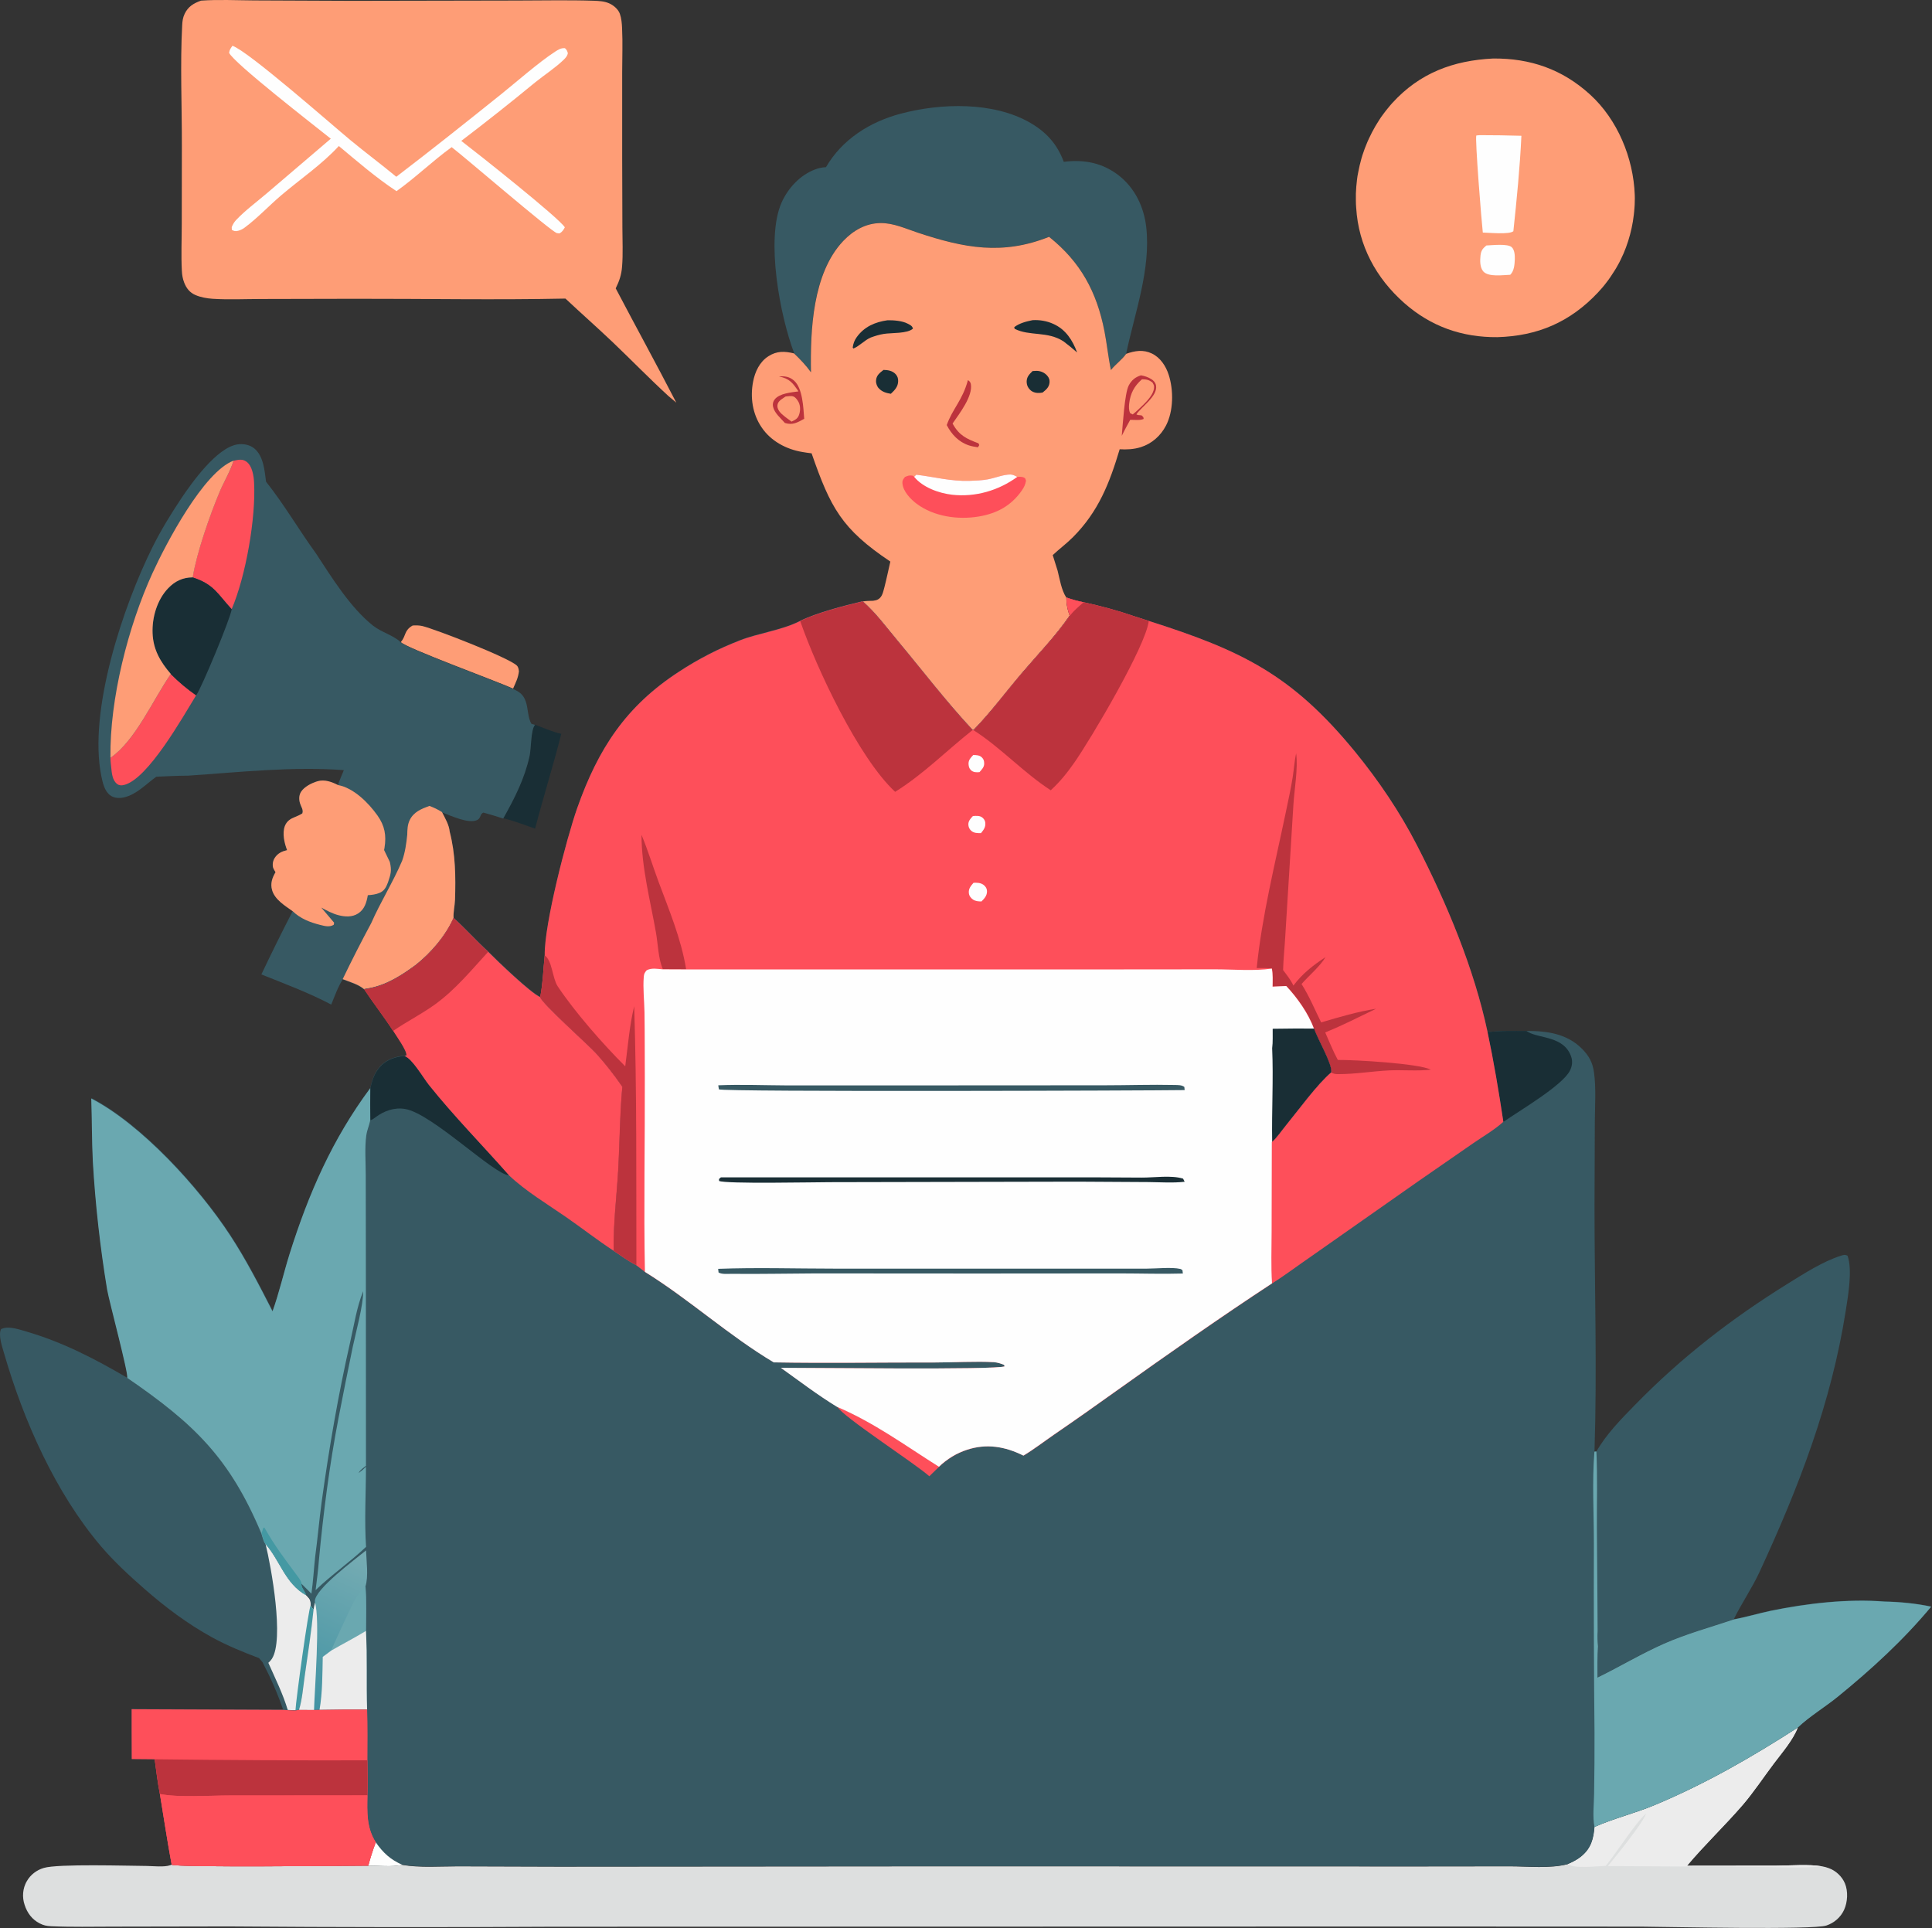 <svg width="501" height="500" viewBox="0 0 501 500" fill="none" xmlns="http://www.w3.org/2000/svg">
<rect x="0" y="0" width="501" height="500" fill="#333333" stroke="none"/>
<g clip-path="url(#clip0_696_4153)">
<path d="M214.191 43.352C218.356 36.158 225.577 31.614 233.474 29.505C243.886 26.719 257.598 26.287 267.226 31.885C271.391 34.319 274.176 37.429 275.853 41.972C281.073 41.296 285.886 42.216 290.105 45.488C294.324 48.788 296.65 53.683 297.245 58.956C298.462 69.828 294.243 81.214 292.026 91.734C290.998 93.222 289.267 94.439 288.077 95.926C287.374 92.6 287.049 89.219 286.4 85.866C284.399 75.643 280.207 67.908 272.04 61.391C259.924 66.204 249.998 64.311 237.99 60.309C234.88 59.281 231.716 57.794 228.363 57.821C224.522 57.848 221.25 59.741 218.654 62.472C210.675 70.856 210.08 85.622 210.297 96.521C208.999 94.709 207.565 93.222 205.97 91.653C202.265 82.025 198.505 61.958 202.67 52.547C204.347 48.788 207.457 45.407 211.352 43.947C212.271 43.595 213.191 43.406 214.191 43.352Z" fill="#375963"/>
<path d="M387.192 15.174C396.847 15.092 405.123 17.959 412.317 24.504C419.456 30.995 423.567 40.974 423.919 50.521C423.946 51.089 423.946 51.684 423.919 52.252C423.919 52.82 423.892 53.415 423.838 53.983C423.811 54.55 423.729 55.145 423.675 55.713C423.594 56.281 423.513 56.876 423.432 57.444C423.324 58.012 423.216 58.58 423.107 59.148C422.972 59.716 422.837 60.284 422.702 60.825C422.539 61.393 422.377 61.934 422.215 62.502C422.026 63.042 421.836 63.61 421.647 64.151C421.431 64.692 421.214 65.233 420.998 65.774C420.755 66.315 420.511 66.829 420.268 67.343C420.024 67.856 419.754 68.37 419.456 68.884C419.186 69.398 418.888 69.885 418.564 70.371C418.266 70.858 417.942 71.345 417.617 71.832C417.293 72.319 416.941 72.778 416.59 73.238C416.238 73.698 415.887 74.158 415.508 74.591C415.129 75.023 414.751 75.456 414.345 75.889C407.124 83.542 398.74 87.139 388.301 87.437C379.133 87.518 371.047 84.678 364.123 78.566C356.821 72.102 352.278 63.691 351.683 53.901C351.629 53.279 351.602 52.684 351.602 52.062C351.602 51.44 351.602 50.845 351.602 50.223C351.629 49.601 351.656 49.006 351.71 48.384C351.764 47.762 351.818 47.167 351.899 46.545C351.98 45.923 352.061 45.328 352.197 44.733C352.305 44.138 352.44 43.516 352.575 42.921C352.71 42.326 352.873 41.731 353.035 41.136C353.197 40.541 353.387 39.973 353.603 39.378C353.792 38.81 354.009 38.215 354.252 37.648C354.468 37.08 354.712 36.512 354.982 35.944C355.253 35.376 355.523 34.835 355.793 34.294C356.091 33.753 356.388 33.212 356.686 32.671C357.01 32.13 357.335 31.617 357.66 31.103C357.984 30.589 358.336 30.075 358.714 29.588C359.066 29.102 359.444 28.615 359.85 28.128C360.229 27.641 360.634 27.181 361.04 26.722C368.126 18.933 376.834 15.687 387.192 15.174Z" fill="#FE9D76"/>
<path d="M385.434 63.662C386.894 63.608 391.005 63.121 392.033 64.122C392.763 64.825 392.844 66.231 392.817 67.205C392.763 68.584 392.655 70.288 391.627 71.261C389.815 71.315 386.002 71.91 384.65 70.396C383.73 69.341 383.784 67.556 383.92 66.258C384.082 64.987 384.433 64.5 385.434 63.662Z" fill="#FEFEFE"/>
<path d="M383.706 35.051C387.303 35.051 390.927 35.105 394.524 35.213C394.146 43.435 393.307 51.791 392.442 59.959C391.387 60.878 386.086 60.337 384.518 60.31C384.22 57.849 382.435 35.754 382.841 35.132L383.706 35.051Z" fill="#FEFEFE"/>
<path d="M138.733 187.934C140.924 188.745 143.249 189.8 145.548 190.314C143.466 198.562 140.897 206.675 138.76 214.897C136.056 213.978 133.27 212.842 130.484 212.193C133.432 206.946 136.056 201.889 137.327 195.939C137.732 193.992 137.624 189.151 138.733 187.934Z" fill="#192E35"/>
<path d="M107.009 162.215C107.848 162.161 108.686 162.161 109.524 162.35C113.175 163.269 131.89 170.544 134.027 172.6C134.432 173.006 134.486 173.546 134.568 174.087C134.378 175.818 133.729 177.008 133.053 178.577C129.186 176.792 105.008 167.948 103.953 166.515C105.386 164.784 104.737 163.513 107.009 162.215Z" fill="#FE9D76"/>
<path d="M210.3 96.549C210.11 85.677 210.705 70.911 218.657 62.5C221.253 59.768 224.525 57.875 228.366 57.848C231.719 57.821 234.883 59.308 237.993 60.336C250.028 64.339 259.954 66.232 272.043 61.418C280.21 67.936 284.402 75.67 286.403 85.893C287.052 89.22 287.377 92.627 288.08 95.954C289.27 94.466 291.001 93.249 292.029 91.762C294.3 90.951 296.464 90.599 298.709 91.681C300.899 92.736 302.332 94.926 303.063 97.198C304.361 101.2 304.307 106.636 302.36 110.369C300.98 113.019 298.681 115.074 295.815 115.967C294.003 116.535 292.218 116.616 290.352 116.508C287.728 125.27 284.862 132.653 278.236 139.306C276.586 140.956 274.693 142.362 272.989 143.958L274.26 148.015C274.828 150.286 275.234 152.991 276.505 154.965C276.532 156.696 276.802 158.075 277.37 159.671C273.719 164.999 269.014 169.813 264.822 174.762C260.684 179.63 256.871 184.795 252.408 189.366L252.111 189.339C245.295 182.037 239.075 173.923 232.693 166.243C229.826 162.808 226.986 158.941 223.606 155.993C224.525 155.83 225.499 155.83 226.418 155.803C226.851 155.722 227.338 155.668 227.717 155.425C228.825 154.803 229.015 153.424 229.339 152.315C229.907 150.097 230.367 147.852 230.881 145.635C218.278 137.197 215.357 131.68 210.462 117.562C209.651 117.481 208.839 117.346 208.028 117.211C203.863 116.508 199.861 114.371 197.481 110.801C195.128 107.34 194.506 103.039 195.29 98.983C195.777 96.414 196.994 93.817 199.266 92.384C201.456 90.978 203.485 91.059 205.919 91.654C207.568 93.249 209.002 94.737 210.3 96.549Z" fill="#FE9D76"/>
<path d="M267.768 96.226C268.12 96.199 268.471 96.172 268.823 96.172C269.851 96.199 270.851 96.605 271.554 97.416C272.041 97.957 272.257 98.606 272.149 99.336C271.987 100.499 271.203 101.121 270.364 101.797C270.175 101.824 269.986 101.851 269.796 101.878C268.85 101.986 267.822 101.797 267.119 101.094C266.524 100.499 266.254 99.877 266.227 99.039C266.227 97.713 266.903 97.091 267.768 96.226Z" fill="#192E35"/>
<path d="M229.119 95.93C230.309 95.957 231.472 96.146 232.31 97.093C232.743 97.579 232.932 98.201 232.905 98.85C232.878 100.311 232.013 101.176 231.012 102.123C229.849 101.934 228.768 101.636 227.929 100.744C227.848 100.662 227.794 100.581 227.713 100.5C227.659 100.419 227.578 100.338 227.551 100.23C227.496 100.149 227.442 100.04 227.415 99.959C227.361 99.878 227.334 99.77 227.307 99.662C227.28 99.554 227.253 99.472 227.226 99.364C227.199 99.256 227.199 99.148 227.172 99.067C227.172 98.959 227.172 98.85 227.172 98.742C227.172 98.634 227.172 98.526 227.199 98.445C227.361 97.228 228.227 96.633 229.119 95.93Z" fill="#192E35"/>
<path d="M250.998 98.578C251.431 98.876 251.647 99.092 251.755 99.579C252.35 102.716 248.726 107.341 247.022 109.829C247.049 109.856 247.049 109.91 247.076 109.937C248.726 112.912 250.619 113.804 253.729 114.967L253.946 115.427L253.594 115.995C252.81 115.887 252.026 115.751 251.268 115.508C248.618 114.643 246.752 112.668 245.508 110.234C247.022 105.961 249.592 103.825 250.998 98.578Z" fill="#BC333D"/>
<path d="M267.768 83.028C269.607 82.92 271.5 83.245 273.15 84.002C276.395 85.462 278.126 88.221 279.316 91.412C278.18 90.411 276.99 89.438 275.773 88.518C271.581 85.814 267.037 87.247 263.116 85.273L263.008 84.84C264.414 83.785 266.064 83.38 267.768 83.028Z" fill="#192E35"/>
<path d="M230.15 83.053C231.719 83.026 233.99 83.189 235.397 83.946C236.073 84.298 236.533 84.487 236.749 85.217C235.316 86.569 231.151 86.272 229.176 86.596C227.987 86.786 226.878 87.137 225.769 87.543C224.092 88.3 222.929 89.707 221.307 90.383L221.117 90.139C221.252 89.139 221.55 88.3 222.145 87.462C224.119 84.703 226.932 83.513 230.15 83.053Z" fill="#192E35"/>
<path d="M201.998 97.632C203.513 97.497 204.757 97.686 205.92 98.714C208.164 100.715 208.327 105.773 208.543 108.612C206.731 109.586 205.595 110.316 203.54 109.694C202.458 108.45 200.808 107.125 200.457 105.448C200.321 104.772 200.457 104.123 200.889 103.582C202.16 101.986 205.189 101.77 207.055 101.5C205.568 99.309 204.757 98.173 201.998 97.632Z" fill="#BC333D"/>
<path d="M203.723 102.826C204.345 102.772 205.237 102.582 205.805 102.853C206.346 103.069 206.833 103.799 207.103 104.313C207.617 105.341 207.563 106.72 207.131 107.775C206.752 108.667 206.076 108.938 205.264 109.344C204.291 108.586 202.776 107.64 202.073 106.639C201.668 106.044 201.478 105.476 201.668 104.773C201.911 103.881 203.02 103.313 203.723 102.826Z" fill="#FE9D76"/>
<path d="M295.867 97.336C296.813 97.498 297.706 97.796 298.544 98.309C299.166 98.688 299.68 99.283 299.788 100.04C300.194 102.745 296.056 105.449 294.677 107.451C295.137 107.667 294.893 107.613 295.515 107.667C295.678 107.694 295.84 107.694 296.029 107.721C296.435 108.127 296.516 108.046 296.57 108.641C295.705 109.046 294.461 108.884 293.487 108.884H293.081C292.297 110.236 291.594 111.643 290.891 113.022C291.161 110.209 291.621 102.042 292.703 99.959C293.433 98.58 294.406 97.796 295.867 97.336Z" fill="#BC333D"/>
<path d="M296.135 98.363C297.27 98.363 297.919 98.499 298.839 99.175C299.082 99.634 299.272 99.851 299.272 100.365C299.272 102.744 296.08 105.314 294.539 106.801L293.728 107.477L293.078 107.153C292.7 106.396 292.727 105.53 292.808 104.719C293.106 102.041 294.133 100.094 296.135 98.363Z" fill="#FE9D76"/>
<path d="M237.044 123.65L237.612 123.109C242.344 123.677 246.509 124.84 251.35 124.704C252.973 124.65 254.623 124.596 256.218 124.299C258.057 123.947 260.167 123.055 262.006 123.055C262.655 123.055 263.223 123.379 263.791 123.677C264.413 123.65 264.927 123.569 265.522 123.839C265.954 124.028 265.927 124.272 266.062 124.677C265.9 125.651 265.549 126.381 264.981 127.193C262.222 131.168 258.49 133.169 253.784 133.954C248.402 134.846 242.182 133.981 237.72 130.654C236.151 129.491 234.15 127.409 234.015 125.326C233.961 124.569 234.231 124.245 234.691 123.677C235.529 123.352 235.773 123.217 236.665 123.352L237.044 123.65Z" fill="#FE4F5A"/>
<path d="M237.047 123.65L237.615 123.109C242.348 123.677 246.512 124.84 251.353 124.704C252.976 124.65 254.626 124.596 256.221 124.299C258.061 123.947 260.17 123.055 262.009 123.055C262.658 123.055 263.226 123.379 263.794 123.677C258.926 127.22 252.922 128.977 246.891 128.301C243.429 127.896 239.292 126.408 237.047 123.65Z" fill="#FEFEFE"/>
<path d="M413.484 473.82C418.487 471.603 423.95 470.305 429.035 468.168C442.151 462.705 454.267 455.728 466.194 448.047C464.869 451.373 462.191 454.429 460.028 457.296C457.35 460.839 454.808 464.706 451.914 468.087C447.263 473.469 442.07 478.391 437.473 483.854L460.677 483.827C464.49 483.827 468.844 483.394 472.576 484.016C473.171 484.124 473.739 484.287 474.307 484.503C476.092 485.152 477.688 486.667 478.418 488.424C479.284 490.48 479.121 493.292 478.202 495.294C477.309 497.241 475.633 498.674 473.631 499.35C470.224 500.54 432.848 499.702 425.735 499.648L366.562 499.621L143.471 499.675C115.426 499.837 87.354 499.81 59.308 499.594L29.37 499.648C24.015 499.648 18.579 499.783 13.225 499.54C12.089 499.486 11.304 499.323 10.304 498.81C8.329 497.809 7.058 496.105 6.382 493.996C6.301 493.752 6.247 493.482 6.166 493.238C6.112 492.968 6.058 492.725 6.031 492.454C6.004 492.184 5.977 491.94 5.977 491.67C5.977 491.399 5.977 491.156 6.004 490.885C6.031 490.615 6.058 490.372 6.112 490.101C6.166 489.831 6.22 489.587 6.301 489.344C6.382 489.101 6.463 488.857 6.572 488.614C6.68 488.37 6.788 488.127 6.923 487.911C7.87 486.207 9.492 484.963 11.358 484.422C15.009 483.313 33.183 483.881 38.078 483.908C39.755 483.935 42.568 484.26 44.136 483.719C44.245 483.692 44.353 483.61 44.461 483.583C46.03 484.341 89.409 483.854 95.44 483.827C98.28 483.827 101.498 484.205 104.284 483.638C108.881 484.422 114.074 484.016 118.752 484.016L144.85 484.097L243.482 484.016L367.535 484.043L391.551 484.016C396.203 484.016 402.017 484.638 406.507 483.448C407.778 482.907 409.049 482.285 410.104 481.366C412.619 479.31 413.241 476.849 413.484 473.82Z" fill="#DDDFDF"/>
<path d="M413.482 473.82C418.485 471.603 423.948 470.305 429.032 468.168C442.149 462.705 454.265 455.728 466.192 448.047C464.866 451.373 462.189 454.429 460.025 457.296C457.348 460.839 454.806 464.706 451.912 468.087C447.26 473.469 442.068 478.391 437.47 483.854L460.674 483.827C464.488 483.827 468.842 483.394 472.574 484.016C466.814 484.557 460.62 484.151 454.833 484.151L416.943 483.935C418.972 481.501 426.139 472.657 426.842 470.305C423.867 473.036 419.323 480.311 416.403 483.881C414.131 483.935 408.424 484.692 406.531 483.448C407.802 482.907 409.073 482.285 410.128 481.366C412.616 479.31 413.238 476.849 413.482 473.82Z" fill="#ECECEC"/>
<path d="M40.541 201.427C37.945 203.267 35.511 205.971 32.293 206.755C31.103 207.053 29.697 207.053 28.642 206.296C27.1 205.214 26.64 203.023 26.289 201.319C22.827 184.416 31.914 157.128 39.649 141.686C41.785 137.413 44.328 133.275 46.978 129.3C49.791 125.108 56.173 116.156 61.501 115.263C63.015 115.02 64.719 115.291 65.936 116.291C68.343 118.265 68.614 122.052 68.992 124.918C73.698 130.841 77.484 137.386 81.92 143.498C86.057 149.799 90.79 157.507 96.713 162.24C98.85 163.944 102.041 164.755 103.934 166.567C104.989 168 129.139 176.844 133.034 178.629C134.765 179.494 135.711 180.062 136.36 181.982C136.955 183.713 136.874 186.255 137.821 187.716L138.74 187.986C137.631 189.203 137.767 194.044 137.334 196.019C136.036 201.968 133.439 207.026 130.492 212.272C128.788 211.704 127.084 211.218 125.353 210.731C124.434 211.082 124.758 212.11 123.812 212.624C121.621 213.787 116.861 211.515 114.616 210.677C115.428 212.272 116.455 213.976 116.618 215.761C118.132 221.576 118.186 227.444 117.997 233.421C117.943 234.909 117.51 236.748 117.618 238.154C115.563 242.806 111.804 247.187 107.828 250.351C104.123 253.083 100.175 255.625 95.577 256.436L94.441 256.625C92.954 255.327 90.709 254.732 88.87 254.002C87.599 256.003 86.788 258.356 85.895 260.52C80.162 257.491 73.806 255.111 67.775 252.704C70.399 247.187 73.103 241.697 75.916 236.261C73.941 234.855 71.264 233.259 70.561 230.771C70.074 229.067 70.588 227.607 71.453 226.146C71.237 225.768 70.912 225.281 70.804 224.875C70.615 224.037 70.804 223.117 71.264 222.414C72.021 221.278 73.13 220.791 74.428 220.467C73.725 218.655 73.13 216.086 73.86 214.193C74.374 212.894 75.321 212.326 76.565 211.84C77.241 211.569 77.782 211.326 78.377 210.947C78.728 210.028 78.052 209.243 77.782 208.324C77.484 207.323 77.484 206.296 78.025 205.376C78.891 203.997 80.865 203.023 82.379 202.59C84.164 202.077 86.057 202.78 87.626 203.591C88.059 202.293 88.654 200.995 89.168 199.724C75.862 198.723 62.042 200.265 48.763 201.157C46.059 201.157 43.3 201.319 40.541 201.427Z" fill="#375963"/>
<path d="M44.299 174.789C46.355 176.871 48.491 178.656 50.871 180.306C47.383 185.958 38.404 202.023 32.184 203.564C31.561 203.727 30.939 203.727 30.426 203.348C29.1 202.402 28.992 200.427 28.83 198.94C28.749 198.156 28.641 197.344 28.641 196.533C35.131 192.071 39.675 181.442 44.299 174.789Z" fill="#FE4F5A"/>
<path d="M60.582 119.483C61.826 119.239 62.799 118.942 63.908 119.726C65.396 120.808 65.801 123.377 65.882 125.054C66.396 134.249 63.746 149.421 60.068 157.994C56.444 154.046 55.524 151.531 49.953 149.746C50.981 143.363 54.443 133.492 56.985 127.461C58.121 124.783 59.716 122.241 60.582 119.483Z" fill="#FE4F5A"/>
<path d="M49.972 149.746C55.516 151.531 56.436 154.073 60.087 157.995C59.816 160.239 52.217 178.549 50.865 180.333C48.458 178.657 46.348 176.872 44.293 174.816C41.589 171.679 39.722 168.515 39.56 164.242C39.398 160.158 40.723 155.588 43.59 152.586C45.402 150.693 47.403 149.773 49.972 149.746Z" fill="#192E35"/>
<path d="M28.64 196.534C28.424 181.254 33.237 162.431 39.539 148.638C43.055 140.957 52.791 122.378 60.58 119.457C59.714 122.216 58.145 124.785 57.01 127.435C54.467 133.466 51.006 143.337 49.978 149.72C47.409 149.747 45.407 150.666 43.596 152.56C40.729 155.562 39.404 160.132 39.566 164.216C39.728 168.489 41.594 171.653 44.299 174.79C39.674 181.443 35.13 192.072 28.64 196.534Z" fill="#FE9D76"/>
<path d="M111.341 209C112.531 209.433 113.532 209.92 114.614 210.596C115.425 212.191 116.453 213.895 116.615 215.68C118.129 221.495 118.183 227.363 117.994 233.34C117.94 234.828 117.507 236.667 117.616 238.073C115.56 242.725 111.801 247.106 107.825 250.27C104.12 253.002 100.172 255.544 95.574 256.355L94.438 256.544C92.951 255.246 90.706 254.651 88.867 253.921C91.22 249.026 93.708 244.158 96.277 239.371C98.684 233.881 101.903 228.824 104.283 223.225C105.067 221.008 105.364 218.79 105.608 216.464C105.635 215.139 105.662 213.895 106.23 212.705C107.257 210.569 109.232 209.784 111.341 209Z" fill="#FE9D76"/>
<path d="M74.45 220.469C73.747 218.657 73.152 216.088 73.882 214.195C74.396 212.897 75.342 212.329 76.586 211.842C77.263 211.572 77.803 211.328 78.398 210.95C78.75 210.03 78.074 209.246 77.803 208.326C77.506 207.326 77.506 206.298 78.047 205.379C78.912 203.999 80.886 203.026 82.401 202.593C84.186 202.079 86.079 202.782 87.648 203.594C91.704 204.324 95.572 208.218 97.871 211.464C99.791 214.168 100.223 216.656 99.71 219.874C99.683 220.064 99.628 220.253 99.601 220.442C100.115 221.47 100.602 222.498 101.089 223.526C101.63 225.851 101.332 226.663 100.602 228.853C100.142 230.097 99.628 231.071 98.357 231.585C97.465 231.963 96.329 232.099 95.382 232.153C95.058 234.019 94.544 235.831 92.84 236.913C91.326 237.886 89.46 237.778 87.783 237.345C86.214 236.94 84.754 236.155 83.32 235.371L86.647 239.292L86.539 239.833C85.43 240.509 84.213 240.158 83.023 239.86C80.4 239.211 77.858 238.211 75.91 236.318C73.936 234.911 71.259 233.316 70.555 230.828C70.069 229.124 70.582 227.663 71.448 226.203C71.232 225.824 70.907 225.337 70.799 224.932C70.61 224.093 70.799 223.174 71.259 222.471C72.043 221.254 73.179 220.767 74.45 220.469Z" fill="#FE9D76"/>
<path d="M52.136 0.163C56.679 -0.161 61.358 0.082 65.929 0.109L91.432 0.217L133.919 0.136C140.572 0.136 147.279 -0.026 153.932 0.19C155.284 0.244 156.636 0.298 157.907 0.839C159.07 1.326 160.341 2.408 160.747 3.598C161.153 4.761 161.261 6.059 161.315 7.276C161.504 11.089 161.342 14.984 161.342 18.824V40.838L161.396 59.039C161.396 62.366 161.585 65.8 161.315 69.127C161.153 71.263 160.612 72.859 159.665 74.779C164.858 84.677 170.24 94.468 175.378 104.42L173.377 102.743C168.455 98.227 163.803 93.44 158.989 88.842C154.932 84.975 150.713 81.27 146.63 77.43C128.429 77.808 110.174 77.457 91.973 77.484L67.849 77.538C63.63 77.538 59.303 77.754 55.111 77.484C53.596 77.375 52.055 77.105 50.676 76.51C49.215 75.888 48.323 74.752 47.755 73.265C47.376 72.291 47.214 71.317 47.16 70.263C46.943 66.206 47.133 62.095 47.133 58.039L47.16 37.809C47.187 27.64 46.7 16.633 47.241 6.6C47.295 5.491 47.403 4.571 47.89 3.571C48.782 1.705 50.216 0.839 52.136 0.163Z" fill="#FE9D76"/>
<path d="M60.279 11.875C64.336 13.227 85.945 32.267 90.813 36.296C94.734 39.542 98.845 42.598 102.767 45.843C111.772 38.974 120.995 31.617 129.838 24.532C133.949 21.232 139.682 16.175 143.928 13.416C144.767 12.876 145.47 12.416 146.498 12.497C147.011 12.984 147.038 13.092 147.255 13.795C147.093 14.579 146.687 14.985 146.146 15.526C143.955 17.636 141.116 19.474 138.736 21.395C132.461 26.56 126.079 31.617 119.615 36.54C123.374 39.406 145.01 56.526 146.471 58.96C146.065 59.69 145.848 60.068 145.118 60.528C144.875 60.501 144.632 60.528 144.388 60.447C142.82 59.96 120.589 40.813 117.127 38.162C112.178 41.732 107.797 46.032 102.821 49.575C97.628 46.167 92.652 41.867 87.865 37.865C83.511 42.625 77.804 46.492 72.882 50.684C69.718 53.388 66.716 56.607 63.39 59.068C62.903 59.419 62.308 59.717 61.74 59.852C61.037 60.014 60.739 59.96 60.117 59.609L60.09 58.906C60.361 58.229 60.685 57.661 61.172 57.121C63.525 54.605 66.554 52.388 69.177 50.143L85.782 35.972C81.455 32.51 60.469 16.229 59.414 13.687C59.549 12.822 59.82 12.551 60.279 11.875Z" fill="#FEFEFE"/>
<path d="M67.177 430.011C63.039 428.442 58.901 426.765 55.007 424.629C48.651 421.14 42.891 416.813 37.455 412.053C33.507 408.591 29.612 405.022 26.204 401.019C14.413 387.172 6.11 368.43 1.08 351.041C0.62 349.445 -0.543 346.146 0.296 344.658C0.593 344.55 0.729 344.496 1.026 344.415C2.757 344.009 5.164 344.82 6.814 345.307C16.279 348.066 24.609 352.393 33.047 357.342C50.247 369.215 59.578 378.004 67.826 397.692C68.097 398.477 68.367 399.748 68.854 400.397C72.721 404.778 73.911 410.593 79.374 413.703C80.294 414.704 80.618 414.893 80.564 416.326C80.808 416.759 80.97 417.002 81.321 417.381C80.726 423.168 79.861 428.929 79.023 434.662C78.617 437.529 78.374 440.747 77.535 443.479L76.616 443.641L74.641 443.56L73.451 443.479C71.964 439.125 70.206 435.149 68.07 431.065L67.177 430.011Z" fill="#375963"/>
<path d="M68.852 400.367C72.719 404.748 73.909 410.563 79.372 413.673C80.291 414.674 80.616 414.863 80.562 416.296C80.805 416.729 80.968 416.973 81.319 417.351C80.724 423.139 79.859 428.899 79.02 434.633C78.615 437.499 78.371 440.718 77.533 443.449L76.613 443.611L74.639 443.53C73.395 439.311 71.367 435.255 69.582 431.225C69.96 430.9 70.231 430.603 70.501 430.197C73.747 425.221 70.339 406.371 68.852 400.367Z" fill="#ECECEC"/>
<path d="M80.566 416.297C80.809 416.73 80.971 416.973 81.323 417.352C80.728 423.139 79.862 428.9 79.024 434.633C78.618 437.5 78.375 440.718 77.537 443.45L76.617 443.612C76.698 441.097 79.998 417.162 80.566 416.297Z" fill="#4499A3"/>
<path d="M413.969 376.432C416.538 371.916 420.459 367.94 424.083 364.235C436.091 351.957 448.991 341.977 463.568 332.917C467.76 330.321 472.683 327.13 477.415 325.642C478.118 325.426 478.416 325.318 479.092 325.642C480.417 329.239 479.254 335.973 478.659 339.76C474.9 363.856 466.435 385.708 456.266 407.696C454.292 411.942 451.642 415.755 449.586 419.947C443.528 421.975 437.416 423.652 431.521 426.221C425.571 428.817 420.027 432.198 414.212 435.038C414.212 432.333 414.158 429.656 414.347 426.951C414.239 425.599 414.185 424.328 414.266 422.976L414.077 396.12C414.077 389.576 414.293 382.977 413.969 376.432Z" fill="#375963"/>
<path d="M276.558 154.965C278.046 155.479 279.479 155.911 281.021 156.182C285.456 157.155 289.729 158.291 294.029 159.779L297.897 161.023C321.939 168.676 334.975 174.924 351.337 194.883C357.449 202.347 363.047 210.623 367.455 219.223C375.163 234.205 382.276 251.189 385.764 267.687C389.091 267.254 392.498 267.362 395.879 267.362C401.153 267.335 406.372 268.065 410.267 272.014C412.079 273.853 412.998 275.557 413.35 278.099C413.918 282.237 413.593 286.672 413.566 290.864L413.485 312.905C413.485 333.946 414.161 355.122 413.485 376.162C413.485 376.244 413.485 376.352 413.458 376.433L413.972 376.379C414.296 382.923 414.08 389.522 414.107 396.094L414.296 422.949C414.188 424.302 414.269 425.573 414.378 426.925C414.188 429.629 414.242 432.307 414.242 435.011C420.057 432.172 425.601 428.818 431.551 426.195C437.419 423.626 443.559 421.949 449.617 419.92C452.835 419.325 456.026 418.352 459.244 417.676C468.656 415.756 479.122 414.539 488.696 415.296C492.645 415.377 496.945 415.783 500.785 416.621C493.591 425.275 485.261 432.902 476.553 439.988C473.227 442.692 469.305 445.018 466.195 447.966C454.268 455.646 442.152 462.624 429.036 468.087C423.951 470.196 418.461 471.521 413.485 473.739C413.242 476.768 412.62 479.256 410.186 481.312C409.131 482.204 407.86 482.853 406.589 483.394C402.099 484.584 396.285 483.962 391.633 483.962L367.617 483.989L243.564 483.962L144.933 484.043L118.834 483.962C114.156 483.935 108.963 484.341 104.366 483.583C101.58 484.151 98.362 483.746 95.522 483.773C89.518 483.8 46.112 484.287 44.543 483.529C43.407 477.444 42.488 471.305 41.487 465.193C40.892 462.218 40.541 459.216 40.135 456.187L34.185 456.133L34.158 448.723V443.206L73.454 443.368L74.644 443.449L76.618 443.53L77.537 443.368C78.376 440.637 78.619 437.391 79.025 434.552C79.863 428.818 80.729 423.031 81.324 417.27C80.972 416.919 80.81 416.648 80.566 416.215C80.594 414.782 80.296 414.593 79.376 413.592C73.913 410.482 72.724 404.667 68.856 400.286C68.369 399.637 68.099 398.393 67.828 397.582C59.58 377.893 50.276 369.077 33.049 357.231C33.374 356.014 28.37 337.435 27.829 334.324C26.017 323.317 24.773 312.229 24.124 301.087C23.854 295.651 23.908 290.215 23.719 284.779C36.781 291.567 51.575 307.821 59.688 320.207C63.826 326.509 67.287 333.27 70.722 339.977C72.453 335.136 73.616 329.97 75.157 325.048C80.053 309.389 86.219 295.353 96.036 282.128C96.442 280.343 96.928 278.667 98.064 277.179C99.822 274.853 102.121 274.069 104.907 273.745L105.393 273.609C105.583 272.392 102.716 268.471 101.986 267.254C99.606 263.576 96.901 260.114 94.467 256.463L95.603 256.274C100.201 255.462 104.149 252.92 107.854 250.189C111.83 247.025 115.562 242.643 117.645 237.992C120.728 240.804 123.54 243.941 126.623 246.754C128.949 249.107 137.63 257.464 140.119 258.518C140.822 254.949 140.903 251.298 141.281 247.674C141.146 239.668 146.907 217.465 149.719 209.46C155.155 194.098 162.322 183.064 176.169 174.085C178.63 172.463 181.199 170.975 183.823 169.623C186.446 168.271 189.15 167.081 191.909 165.999C196.804 164.106 202.592 163.403 207.243 161.104C207.324 161.05 207.432 160.996 207.514 160.969C211.841 158.832 218.926 157.02 223.686 155.884C227.067 158.832 229.879 162.673 232.773 166.134C239.183 173.815 245.376 181.928 252.191 189.23L252.489 189.257C256.951 184.687 260.764 179.521 264.902 174.653C269.094 169.731 273.8 164.89 277.451 159.562C276.829 158.075 276.558 156.669 276.558 154.965Z" fill="#375963"/>
<path d="M95.492 483.828C96.033 481.745 96.655 479.771 97.439 477.77C99.414 480.582 101.226 482.232 104.363 483.638C101.55 484.206 98.332 483.828 95.492 483.828Z" fill="#FEFEFE"/>
<path d="M217.109 364.805C226.764 368.915 234.769 374.811 243.559 380.355L240.99 382.843C237.122 379.409 218.678 367.509 217.109 364.805Z" fill="#FE4F5A"/>
<path d="M104.879 273.828C106.827 274.423 109.72 279.453 111.181 281.292C117.726 289.487 125.109 296.951 132.032 304.821C128.003 304.578 112.019 288.757 105.042 287.594C102.229 287.134 99.606 288.081 97.361 289.757C96.983 290.028 96.712 290.271 96.279 290.433C96.198 290.461 96.117 290.461 96.036 290.488C96.009 287.729 96.009 284.97 96.036 282.212C96.442 280.427 96.928 278.75 98.064 277.263C99.795 274.937 102.094 274.153 104.879 273.828Z" fill="#192E35"/>
<path d="M385.734 267.688C389.061 267.255 392.468 267.364 395.849 267.364C396.011 267.472 396.147 267.553 396.309 267.661C399.203 269.338 405.666 268.689 407.451 274.098C407.857 275.315 407.668 276.559 407.1 277.668C405.152 281.535 393.875 288.134 389.845 290.946C388.655 283.131 387.384 275.45 385.734 267.688Z" fill="#192E35"/>
<path d="M81.673 415.624C81.673 415.488 81.646 415.38 81.646 415.245C81.7 412.027 92.058 404.454 94.924 402.074C95.006 404.806 95.601 408.835 94.762 411.432C95.006 415.245 94.897 419.112 94.87 422.926C95.249 429.714 94.924 436.529 95.168 443.317C91.057 443.29 86.946 443.317 82.836 443.398L81.402 443.452L77.508 443.425C78.346 440.694 78.59 437.449 78.995 434.609C79.834 428.875 80.699 423.088 81.294 417.327L81.673 415.624Z" fill="url(#paint0_linear_696_4153)"/>
<path d="M81.677 415.621C83.029 419.759 81.596 437.987 81.433 443.477L77.539 443.45C78.377 440.718 78.621 437.473 79.026 434.633C79.865 428.9 80.73 423.112 81.325 417.352L81.677 415.621Z" fill="#ECECEC"/>
<path d="M85.922 428.035C86.003 427.467 91.304 416.136 91.899 415.135C92.71 413.783 93.576 412.485 94.793 411.457C95.036 415.27 94.928 419.138 94.901 422.951C91.953 424.763 88.897 426.304 85.922 428.035Z" fill="#6AA8B0"/>
<path d="M94.894 422.949C95.273 429.737 94.948 436.553 95.192 443.341C91.081 443.314 86.97 443.341 82.859 443.422C83.644 438.906 83.59 434.227 83.698 429.683L85.915 428.034C88.89 426.303 91.946 424.761 94.894 422.949Z" fill="#ECECEC"/>
<path d="M82.867 443.424C86.978 443.343 91.089 443.316 95.199 443.343C95.362 447.724 95.308 452.132 95.281 456.514C95.308 459.516 95.443 462.599 95.281 465.601C95.199 469.928 95.01 473.93 97.444 477.771C96.687 479.772 96.065 481.773 95.497 483.829C89.493 483.856 46.087 484.342 44.518 483.585C43.382 477.5 42.462 471.361 41.462 465.249C40.867 462.274 40.515 459.272 40.11 456.243L34.16 456.189L34.133 448.779V443.262L73.429 443.424L74.618 443.505L76.593 443.586L77.512 443.424L81.407 443.451L82.867 443.424Z" fill="#FE4F5A"/>
<path d="M40.109 456.242C58.5 456.459 76.863 456.567 95.253 456.513C95.28 459.515 95.415 462.598 95.253 465.6L59.5 465.627C54.227 465.627 46.492 466.222 41.435 465.248C40.894 462.273 40.515 459.244 40.109 456.242Z" fill="#BC333D"/>
<path d="M41.461 465.25C46.491 466.224 54.253 465.629 59.527 465.629L95.28 465.602C95.198 469.929 95.009 473.931 97.443 477.772C96.686 479.773 96.064 481.774 95.496 483.83C89.492 483.857 46.086 484.343 44.517 483.586C43.381 477.501 42.489 471.362 41.461 465.25Z" fill="#FE4F5A"/>
<path d="M413.971 376.434C414.295 382.978 414.079 389.577 414.106 396.149L414.295 423.004C414.187 424.357 414.268 425.628 414.377 426.98C414.187 429.684 414.241 432.362 414.241 435.066C420.056 432.227 425.6 428.873 431.55 426.25C437.419 423.68 443.558 422.004 449.616 419.975C452.834 419.38 456.025 418.407 459.244 417.731C468.655 415.81 479.121 414.593 488.695 415.351C492.644 415.432 496.944 415.838 500.784 416.676C493.59 425.33 485.26 432.957 476.552 440.042C473.226 442.747 469.304 445.073 466.194 448.021C454.267 455.701 442.151 462.679 429.035 468.142C423.95 470.251 418.46 471.576 413.484 473.794C412.943 471.225 413.349 467.898 413.376 465.248C413.457 460.001 413.511 454.728 413.484 449.481C413.322 433.065 413.268 416.649 413.322 400.233C413.322 392.417 412.835 384.249 413.457 376.461L413.971 376.434Z" fill="#6AA8B0"/>
<path d="M117.619 238.074C120.702 240.887 123.515 244.024 126.598 246.837C128.924 249.19 137.605 257.546 140.093 258.601C140.39 260.116 152.588 271.015 154.535 273.124C157.023 275.883 159.295 278.776 161.404 281.859C160.728 289.08 160.755 296.355 160.322 303.576C159.917 310.418 159.024 317.558 159.159 324.4C154.94 321.642 150.938 318.505 146.8 315.638C141.878 312.23 136.388 308.958 132.061 304.874C125.137 297.004 117.754 289.54 111.209 281.346C109.749 279.507 106.855 274.476 104.908 273.881L105.395 273.746C105.584 272.529 102.717 268.608 101.987 267.391C99.607 263.712 96.903 260.251 94.469 256.6L95.605 256.41C100.202 255.599 104.151 253.057 107.856 250.325C111.831 247.134 115.564 242.753 117.619 238.074Z" fill="#FE4F5A"/>
<path d="M117.618 238.074C120.701 240.887 123.514 244.024 126.597 246.837C122.189 251.624 118.186 256.573 112.858 260.44C109.37 262.982 105.475 264.902 101.932 267.363C99.552 263.685 96.848 260.224 94.414 256.573L95.55 256.383C100.148 255.572 104.096 253.03 107.801 250.298C111.831 247.134 115.563 242.753 117.618 238.074Z" fill="#BC333D"/>
<path d="M96.008 282.211C95.981 284.969 95.981 287.728 96.008 290.487L95.927 290.892C95.657 292.082 95.143 293.245 94.981 294.462C94.548 297.735 94.845 301.413 94.845 304.739L94.872 325.672L94.9 380.139C94.223 380.68 93.385 381.194 93.006 382.005C93.71 381.492 94.277 381.005 94.9 380.383C94.9 387.198 94.467 394.338 94.927 401.153C90.762 405.101 86.002 408.374 81.837 412.376C82.162 409.78 82.513 407.184 82.702 404.588C83.838 392.363 85.461 379.788 87.787 367.726C88.977 361.56 90.221 355.367 91.492 349.227C92.249 345.63 94.25 338.355 94.169 334.867C92.493 339.032 91.816 343.656 90.816 348.01C87.733 361.56 85.326 375.569 83.433 389.334C82.784 394.121 82.378 398.935 81.729 403.722C81.377 406.913 81.215 410.132 80.755 413.296L78.132 410.673C78.105 411.538 78.483 411.998 78.916 412.728C79.105 413.053 79.214 413.323 79.322 413.702C73.859 410.591 72.669 404.777 68.801 400.396C68.315 399.747 68.044 398.503 67.774 397.691C59.525 378.003 50.222 369.186 32.994 357.341C33.319 356.124 28.316 337.544 27.775 334.434C25.963 323.427 24.719 312.339 24.07 301.196C23.799 295.76 23.853 290.324 23.664 284.888C36.727 291.677 51.52 307.93 59.633 320.317C63.771 326.618 67.233 333.379 70.668 340.086C72.398 335.245 73.561 330.08 75.103 325.158C80.052 309.472 86.191 295.436 96.008 282.211Z" fill="#6AA8B0"/>
<path d="M67.828 397.663L68.261 396.257L68.558 396.148C71.344 401.044 73.453 403.748 76.726 408.183C77.132 408.751 78.159 409.968 78.186 410.644C78.159 411.51 78.538 411.969 78.971 412.7C79.16 413.024 79.268 413.295 79.376 413.673C73.913 410.563 72.723 404.749 68.856 400.367C68.342 399.718 68.099 398.474 67.828 397.663Z" fill="#4499A3"/>
<path d="M276.553 154.965C278.04 155.479 279.474 155.911 281.015 156.182C285.45 157.155 289.724 158.291 294.024 159.779L297.891 161.023C321.934 168.676 334.969 174.924 351.331 194.883C357.443 202.347 363.041 210.623 367.45 219.223C375.157 234.205 382.27 251.189 385.759 267.687C387.381 275.421 388.68 283.102 389.843 290.918C387.571 293 384.677 294.65 382.135 296.408L367.72 306.387L339.891 325.914C336.592 328.185 333.319 330.646 329.939 332.81C316.281 341.762 302.813 351.254 289.48 360.747C284.152 364.56 278.825 368.319 273.416 372.025C270.792 373.837 268.196 375.838 265.465 377.488C260.732 375.135 255.945 374.296 250.833 375.973C250.157 376.189 249.481 376.46 248.832 376.757C248.183 377.055 247.561 377.379 246.939 377.758C246.317 378.137 245.749 378.542 245.181 378.975C244.613 379.408 244.072 379.867 243.558 380.381C234.769 374.837 226.764 368.941 217.109 364.831C212.106 361.775 207.319 358.124 202.559 354.716C209.753 354.689 258.298 355.311 260.597 354.337L260.434 353.959C259.542 353.58 258.73 353.337 257.784 353.256C253.403 352.985 247.209 353.337 242.639 353.337C228.657 353.31 214.675 353.553 200.72 353.31C189.01 346.386 178.787 337.002 167.239 329.862L165.048 328.158C162.993 327.076 161.1 325.724 159.152 324.399C159.017 317.557 159.91 310.417 160.315 303.575C160.721 296.327 160.721 289.079 161.397 281.858C159.315 278.802 157.016 275.881 154.528 273.123C152.581 271.013 140.383 260.087 140.086 258.6C140.789 255.03 140.87 251.379 141.249 247.755C141.114 239.75 146.874 217.546 149.687 209.541C155.123 194.179 162.29 183.145 176.136 174.166C178.597 172.544 181.167 171.056 183.79 169.704C186.413 168.352 189.118 167.162 191.876 166.08C196.771 164.187 202.559 163.484 207.211 161.185C207.292 161.131 207.4 161.077 207.481 161.05C211.808 158.913 218.894 157.101 223.654 155.965C227.034 158.913 229.847 162.754 232.741 166.215C239.15 173.896 245.343 182.009 252.159 189.311L252.456 189.338C256.918 184.768 260.732 179.602 264.87 174.734C269.061 169.812 273.767 164.971 277.418 159.644C276.823 158.075 276.553 156.669 276.553 154.965Z" fill="#FE4F5A"/>
<path d="M252.374 195.805C253.158 195.805 254.024 195.832 254.619 196.427C255.079 196.886 255.187 197.292 255.214 197.914C255.268 198.915 254.619 199.537 253.997 200.24C253.213 200.321 252.401 200.321 251.779 199.726C251.292 199.239 251.211 198.78 251.157 198.131C251.13 197.076 251.698 196.535 252.374 195.805Z" fill="#FEFEFE"/>
<path d="M252.299 211.624C253.165 211.57 254.138 211.462 254.842 212.111C255.193 212.435 255.409 212.787 255.491 213.247C255.653 214.464 255.112 215.167 254.382 216.059C253.462 216.059 252.57 216.086 251.84 215.437C251.326 214.951 251.109 214.41 251.109 213.734C251.136 212.814 251.758 212.219 252.299 211.624Z" fill="#FEFEFE"/>
<path d="M252.456 228.935C253.348 228.908 254.214 228.908 254.971 229.422C255.539 229.8 255.918 230.395 255.945 231.098C255.972 232.288 255.268 233.019 254.511 233.776C253.754 233.776 252.97 233.722 252.321 233.289C251.726 232.883 251.293 232.288 251.239 231.585C251.131 230.449 251.753 229.746 252.456 228.935Z" fill="#FEFEFE"/>
<path d="M166.352 216.492C168.001 220.468 169.272 224.606 170.76 228.635C173.545 236.154 176.629 243.402 177.927 251.38L171.896 251.353C170.706 248.675 170.625 244.835 170.111 241.887C168.65 233.611 166.352 224.93 166.352 216.492Z" fill="#BC333D"/>
<path d="M325.883 251.056C327.235 237.588 330.643 224.038 333.401 210.786C334.023 207.73 334.726 204.674 335.213 201.591C335.538 199.536 335.673 197.372 336.106 195.371C336.647 199.238 335.646 204.701 335.402 208.704L333.293 242.753C333.131 245.701 332.806 248.622 332.725 251.57C333.699 252.868 334.726 254.139 335.402 255.599C337.728 252.489 340.514 250.326 343.732 248.216C342.272 250.65 339.432 253.003 337.512 255.194C339.513 258.331 340.947 261.82 342.596 265.146C347.302 263.767 351.981 262.36 356.849 261.603C352.495 263.686 348.14 265.93 343.651 267.742C344.706 270.095 345.679 272.61 346.923 274.882C351.115 274.828 367.802 275.775 371.047 277.397C367.586 277.803 363.799 277.424 360.256 277.587C355.902 277.803 351.467 278.56 347.113 278.56C346.383 278.56 345.788 278.533 345.193 278.1C345.49 275.829 341.596 269.446 340.757 266.742C339.324 262.793 336.457 258.737 333.591 255.708L330.048 255.87C330.075 254.301 330.129 252.733 329.858 251.191C328.533 251.002 327.235 251.029 325.883 251.056Z" fill="#BC333D"/>
<path d="M141.252 247.758C143.227 249.137 143.227 253.654 144.606 255.763C149.041 262.443 156.452 270.881 162.131 276.533C162.834 271.368 163.213 266.013 164.457 260.956C165.16 283.321 164.971 305.768 165.025 328.134C162.969 327.053 161.076 325.7 159.129 324.375C158.994 317.533 159.886 310.393 160.292 303.551C160.698 296.303 160.698 289.055 161.374 281.834C159.291 278.778 156.992 275.857 154.504 273.099C152.557 270.989 140.36 260.063 140.062 258.576C140.793 255.033 140.874 251.355 141.252 247.758Z" fill="#BC333D"/>
<path d="M207.516 161.077C211.843 158.94 218.928 157.128 223.688 155.992C227.069 158.94 229.881 162.78 232.775 166.242C239.185 173.923 245.378 182.036 252.193 189.338C245.486 194.639 239.428 200.805 232.126 205.349C222.661 196.586 211.708 173.247 207.516 161.077Z" fill="#BC333D"/>
<path d="M276.558 154.965C278.045 155.479 279.478 155.911 281.02 156.182C285.455 157.155 289.728 158.291 294.028 159.779L297.896 161.023C297.166 167.541 282.832 191.718 278.586 197.776C276.801 200.346 274.8 202.834 272.474 204.943C265.334 200.319 259.574 193.909 252.461 189.366C256.923 184.795 260.737 179.629 264.874 174.761C269.066 169.839 273.772 164.998 277.423 159.671C276.828 158.075 276.558 156.669 276.558 154.965Z" fill="#BC333D"/>
<path d="M276.555 154.965C278.042 155.479 279.476 155.911 281.017 156.182C279.746 157.291 278.475 158.345 277.42 159.671C276.825 158.075 276.555 156.669 276.555 154.965Z" fill="#FE4F5A"/>
<path d="M167.238 329.837C166.913 313.042 167.265 296.194 167.211 279.399C167.184 273.774 167.211 268.148 167.13 262.523C167.075 259.521 166.697 256.303 166.94 253.328C166.994 252.544 167.184 252.219 167.697 251.624C168.969 250.948 170.483 251.273 171.862 251.381L177.893 251.408H284.422L315.09 251.381C319.823 251.381 325.151 251.868 329.803 251.191C330.1 252.733 330.019 254.302 329.992 255.87L333.535 255.708C336.374 258.737 339.268 262.794 340.702 266.742C341.54 269.446 345.434 275.829 345.137 278.101C341.513 281.13 336.429 288.134 333.237 292.029C332.155 293.354 331.074 295.004 329.803 296.112L329.749 319.344C329.749 323.806 329.559 328.377 329.857 332.812C316.199 341.764 302.731 351.256 289.398 360.749C284.07 364.562 278.742 368.321 273.334 372.027C270.71 373.839 268.114 375.84 265.382 377.49C260.65 375.137 255.863 374.298 250.751 375.975C250.075 376.191 249.399 376.462 248.75 376.759C248.101 377.057 247.479 377.381 246.857 377.76C246.235 378.139 245.667 378.544 245.099 378.977C244.531 379.41 243.99 379.869 243.476 380.383C234.687 374.839 226.682 368.943 217.027 364.833C212.024 361.777 207.237 358.126 202.477 354.718C209.671 354.691 258.216 355.313 260.514 354.339L260.352 353.961C259.46 353.582 258.648 353.339 257.702 353.258C253.321 352.987 247.127 353.339 242.557 353.339C228.575 353.312 214.593 353.555 200.638 353.312C189.009 346.388 178.786 337.004 167.238 329.837Z" fill="#FEFEFE"/>
<path d="M186.932 305.336H273.258C280.858 305.309 288.43 305.336 296.03 305.39C299.329 305.417 303.656 304.714 306.794 305.66L307.199 306.472C304.17 306.823 300.871 306.58 297.842 306.553L279.37 306.445L215.14 306.58C211.38 306.58 188.014 307.067 186.472 306.255L186.445 305.769L186.932 305.336Z" fill="#192E35"/>
<path d="M186.227 329.053C196.179 328.674 206.267 328.998 216.246 328.998H273.013H297.434C299.841 328.998 303.897 328.566 306.088 329.08C306.304 329.134 306.44 329.296 306.629 329.404L306.737 330.27C301.355 330.432 295.892 330.243 290.51 330.243L253.811 330.27L211.432 330.243C204.184 330.27 196.936 330.432 189.688 330.351C188.688 330.351 187.173 330.513 186.335 329.999L186.227 329.053Z" fill="#375963"/>
<path d="M186.258 281.454C192.099 281.21 198.076 281.454 203.918 281.481H237.534L286.323 281.454C292.408 281.454 298.547 281.237 304.632 281.373C305.47 281.4 306.444 281.346 307.12 281.886L307.201 282.698C299.142 282.833 187.556 283.212 186.42 282.508L186.258 281.454Z" fill="#375963"/>
<path d="M330.027 266.795C333.624 266.741 337.194 266.714 340.791 266.741C341.629 269.446 345.523 275.828 345.226 278.1C341.602 281.129 336.518 288.133 333.326 292.028C332.244 293.353 331.163 295.003 329.892 296.111C329.756 288.025 330.243 279.912 329.892 271.853C330.108 270.23 330 268.445 330.027 266.795Z" fill="#192E35"/>
</g>
<defs>
<linearGradient id="paint0_linear_696_4153" x1="82.301" y1="442.612" x2="99.136" y2="405.402" gradientUnits="userSpaceOnUse">
<stop stop-color="#4293A3"/>
<stop offset="1" stop-color="#76ACB3"/>
</linearGradient>
<clipPath id="clip0_696_4153">
<rect width="500.784" height="500" fill="white"/>
</clipPath>
</defs>
</svg>
